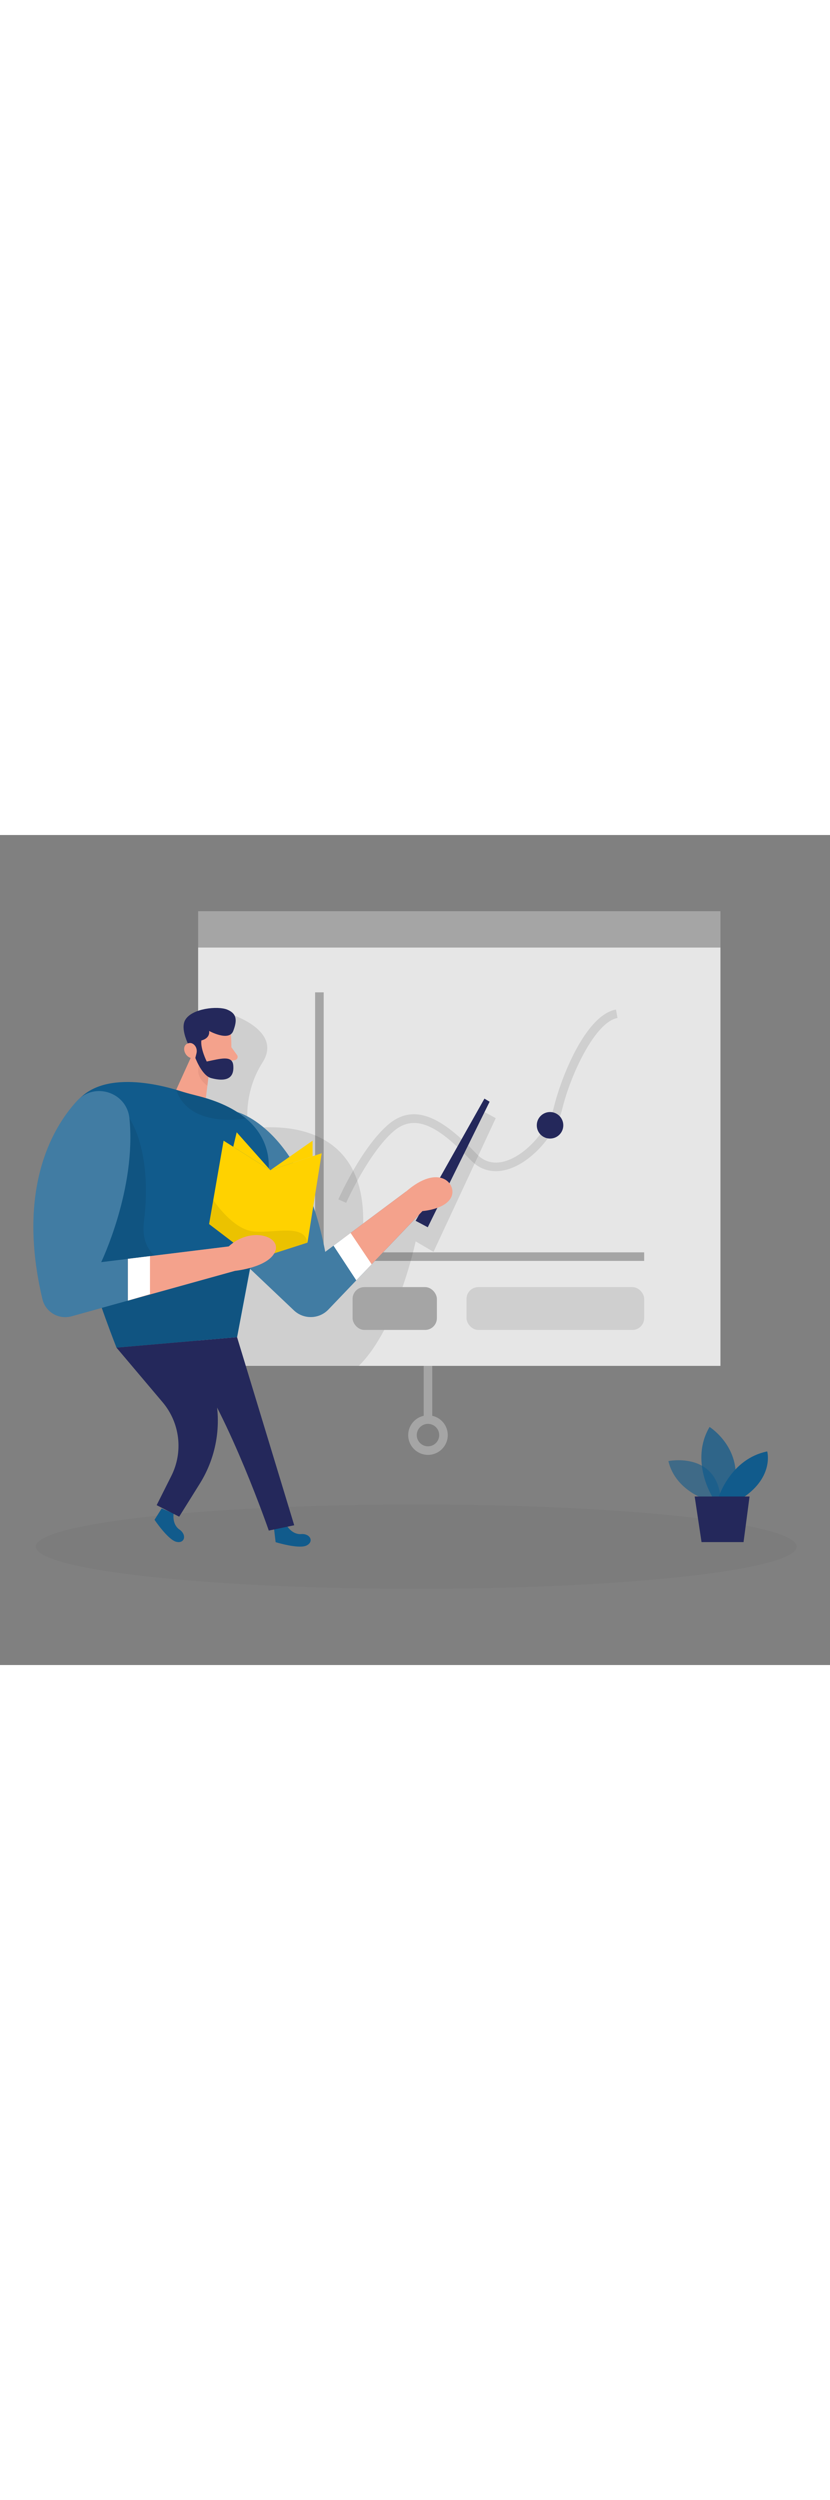 <svg xmlns="http://www.w3.org/2000/svg" id="_0010_presentation" viewBox="0 0 500 500" data-imageid="presentation-3-87" class="illustrations_image" style="width: 166px;"><rect x="0" y="0" width="500" height="500" fill="#808080" stroke="none"/><defs><style>.cls-1_presentation-3-87,.cls-2_presentation-3-87{fill:#fff;}.cls-3_presentation-3-87{fill:#f4a28c;}.cls-4_presentation-3-87{fill:#a5a5a5;}.cls-5_presentation-3-87{opacity:.03;}.cls-5_presentation-3-87,.cls-6_presentation-3-87,.cls-7_presentation-3-87{fill:#000001;}.cls-8_presentation-3-87{fill:#e6e6e6;}.cls-9_presentation-3-87{fill:#ce8172;opacity:.31;}.cls-10_presentation-3-87{opacity:.58;}.cls-10_presentation-3-87,.cls-11_presentation-3-87,.cls-12_presentation-3-87{fill:#68e1fd;}.cls-2_presentation-3-87{opacity:.2;}.cls-13_presentation-3-87{fill:#24285b;}.cls-6_presentation-3-87{opacity:.08;}.cls-11_presentation-3-87{opacity:.73;}.cls-7_presentation-3-87{opacity:.1;}.cls-14_presentation-3-87{fill:#ffd200;}</style></defs><g id="screen_presentation-3-87"><rect class="cls-8_presentation-3-87" x="119.36" y="67.77" width="314.65" height="252.02"></rect><polygon class="cls-4_presentation-3-87" points="388.06 256.56 189.83 256.56 189.83 94.78 194.99 94.78 194.99 251.41 388.06 251.41 388.06 256.56"></polygon><path class="cls-7_presentation-3-87" d="m208.52,221.58l-4.71-2.09c.56-1.26,13.84-30.91,29.8-44.83,17.65-15.39,36.16-.69,53.54,17.49,4.52,4.73,10.13,6.24,16.67,4.47,13.45-3.63,26.8-20.05,29.74-32.31,4.29-17.88,19.11-55.86,37.52-59.17l.91,5.08c-13.55,2.43-28.36,34.24-33.42,55.3-3.29,13.69-17.82,31.88-33.41,36.09-8.39,2.26-15.9.22-21.74-5.89-18.03-18.87-32.83-29.02-46.42-17.17-15.1,13.16-28.34,42.74-28.48,43.04Z"></path><path class="cls-7_presentation-3-87" d="m138.76,107.89s31.82,9.7,19.35,29.19c-12.47,19.49-8.62,40.06-8.62,40.06,0,0,70.73-13.83,69.29,56.9l27.76-5.25,22.5-24.11,22.85-37.8,6.75,3.7-37.49,80.52-10.76-6.31s-10.94,52.09-34.23,74.98h-96.8l-.8-61.83.8-103.71,19.41-46.34Z"></path><rect class="cls-4_presentation-3-87" x="119.36" y="45.89" width="314.65" height="21.87"></rect><path class="cls-4_presentation-3-87" d="m260.4,349.86v-30.07h-5.16v30.07c-5.33,1.18-9.34,5.94-9.34,11.63,0,6.57,5.35,11.92,11.92,11.92s11.92-5.35,11.92-11.92c0-5.69-4-10.45-9.34-11.63Zm-2.58,18.39c-3.73,0-6.76-3.03-6.76-6.76s3.03-6.76,6.76-6.76,6.76,3.03,6.76,6.76-3.03,6.76-6.76,6.76Z"></path><rect class="cls-7_presentation-3-87" x="281.04" y="272.34" width="107.02" height="25.8" rx="7.08" ry="7.08"></rect><rect class="cls-4_presentation-3-87" x="212.4" y="272.34" width="50.78" height="25.8" rx="7.08" ry="7.08"></rect><circle class="cls-13_presentation-3-87" cx="331.35" cy="174.87" r="7.99"></circle></g><ellipse id="sd_presentation-3-87" class="cls-5_presentation-3-87" cx="250.74" cy="428.68" rx="229.15" ry="25.42"></ellipse><g id="plant_presentation-3-87"><path class="cls-10_presentation-3-87 targetColor" d="m426.87,400.91s-19.84-5.33-24.23-23.76c0,0,30.69-6.34,31.69,25.36l-7.46-1.6Z" style="fill: rgb(17, 91, 140);"></path><path class="cls-11_presentation-3-87 targetColor" d="m429.29,398.94s-13.94-21.84-1.84-42.36c0,0,23.41,14.73,13.15,42.36h-11.32Z" style="fill: rgb(17, 91, 140);"></path><path class="cls-12_presentation-3-87 targetColor" d="m432.86,398.94s7.22-23.15,29.32-27.62c0,0,4.21,15-14.21,27.62h-15.11Z" style="fill: rgb(17, 91, 140);"></path><polygon class="cls-13_presentation-3-87" points="418.48 398.48 422.61 425.95 447.92 425.95 451.54 398.48 418.48 398.48"></polygon></g><g id="person_presentation-3-87"><path class="cls-12_presentation-3-87 targetColor" d="m142.81,166.88s38.9,9.52,53.11,84.24l48.65-36.31,9.92,11.74-56.66,59.29c-5.6,5.86-14.89,6.09-20.78.51l-33.9-32.16-.34-87.31Z" style="fill: rgb(17, 91, 140);"></path><path class="cls-2_presentation-3-87" d="m142.81,166.88s38.9,9.52,53.11,84.24l48.65-36.31,9.92,11.74-56.66,59.29c-5.6,5.86-14.89,6.09-20.78.51l-33.9-32.16-.34-87.31Z"></path><path class="cls-3_presentation-3-87" d="m139.11,120.15s1.05,12.13-.99,20.2c-.83,3.27-4.21,5.28-7.47,4.41-4.05-1.09-9.21-3.73-10.56-10.16l-3.64-10.64s-2.05-6.74,4.82-11.68c6.86-4.94,17.57.45,17.84,7.87Z"></path><polygon class="cls-3_presentation-3-87" points="118.27 126.77 104.39 157.35 122.46 170.76 126.06 141.99 118.27 126.77"></polygon><path class="cls-12_presentation-3-87 targetColor" d="m117.64,156.76c-3.06-.73-6.1-1.58-9.1-2.53-13.48-4.31-54.92-14.84-66.76,14.11-14.21,34.73,28.42,140.5,28.42,140.5l72.62-6.31,17.36-91.56s14.97-40.41-42.54-54.19Z" style="fill: rgb(17, 91, 140);"></path><path class="cls-3_presentation-3-87" d="m139.39,127.83l3.39,4.69c.84,1.16.19,2.8-1.22,3.06l-4.66.88,2.48-8.63Z"></path><path class="cls-9_presentation-3-87" d="m125.96,142.8s-4.1-2.36-5.54-5.72c0,0-4.33,7.59,4.51,13.96l1.03-8.24Z"></path><path class="cls-6_presentation-3-87" d="m148.2,170.76s-34.09,6.45-42.06-17.27l17.85,4.99s13.4,3.4,24.2,12.28Z"></path><path class="cls-12_presentation-3-87 targetColor" d="m172.62,415.81s3.2,5.74,8.78,5.3c5.59-.44,7.92,4.71,3.19,6.93-4.73,2.22-18.55-2.05-18.55-2.05l-.95-8.01,7.53-2.17Z" style="fill: rgb(17, 91, 140);"></path><path class="cls-12_presentation-3-87 targetColor" d="m104.6,408.72s-1.13,6.47,3.49,9.65c4.62,3.18,3.19,8.65-1.88,7.4-5.07-1.25-13.13-13.27-13.13-13.27l4.31-6.82,7.21,3.05Z" style="fill: rgb(17, 91, 140);"></path><path class="cls-6_presentation-3-87" d="m77.95,170.59s14.04,19.48,8.78,62.11c-5.26,42.62,64.2,24.73,64.2,24.73l-8.12,45.08-72.62,6.31-8.89-23.97-18.03-62.52,34.68-51.75Z"></path><polygon class="cls-14_presentation-3-87" points="125.96 234.38 134.7 184.14 162.85 201.92 193.8 191.71 185.22 245.56 153.83 255.64 125.96 234.38"></polygon><path class="cls-12_presentation-3-87 targetColor" d="m46.53,160.03c-16.43,17.71-36.19,55.44-20.95,119.59,1.85,7.77,9.82,12.44,17.52,10.3l98.37-27.35-3.68-14.73-76.83,9.47s21.3-44.18,17-86.72c-1.57-15.5-20.83-21.98-31.42-10.56Z" style="fill: rgb(17, 91, 140);"></path><path class="cls-6_presentation-3-87" d="m128.48,219.89s11.69,17.96,24.58,18.97c12.88,1.01,30.28-4.75,32.16,6.7l-31.4,10.08-27.87-21.25,2.52-14.49Z"></path><path class="cls-2_presentation-3-87" d="m46.53,160.03c-16.43,17.71-36.19,55.44-20.95,119.59,1.85,7.77,9.82,12.44,17.52,10.3l98.37-27.35-3.68-14.73-76.83,9.47s21.3-44.18,17-86.72c-1.57-15.5-20.83-21.98-31.42-10.56Z"></path><path class="cls-3_presentation-3-87" d="m77.07,255.32v25.16l64.39-17.91s20-1.98,24.21-11.45c4.21-9.47-14.73-15.5-27.89-3.28l-60.71,7.48Z"></path><polygon class="cls-1_presentation-3-87" points="77.07 255.32 77.07 280.47 90.35 276.57 90.35 253.68 77.07 255.32"></polygon><polygon class="cls-14_presentation-3-87" points="162.85 201.92 142.59 179.09 140.51 187.81 162.85 201.92"></polygon><path class="cls-13_presentation-3-87" d="m70.19,308.83l27.76,32.86c10.48,12.41,12.55,29.87,5.27,44.38l-8.85,17.63,13.57,6.94,12.43-19.92c10.54-16.89,13.57-37.4,8.37-56.61h0c-1.68-6.21-.37-12.85,3.56-17.95l10.51-13.65-72.62,6.31Z"></path><polygon class="cls-14_presentation-3-87" points="162.85 201.92 188.3 184.14 188.3 193.52 162.85 201.92"></polygon><polygon class="cls-13_presentation-3-87" points="250.38 232.41 291.83 158.8 294.95 160.67 257.69 236.29 250.38 232.41"></polygon><path class="cls-13_presentation-3-87" d="m142.81,302.51l34.43,113.3-15.32,3.19s-23.47-67.91-46.7-100.53l27.58-15.96Z"></path><path class="cls-3_presentation-3-87" d="m206.57,243.16l14.09,18.78,33.83-35.4s14.02-.96,17.44-8.59c3.42-7.63-7.37-20.52-27.36-3.16l-38,28.36Z"></path><polygon class="cls-1_presentation-3-87" points="200.92 247.38 214.63 268.26 223.88 258.58 211.2 239.71 200.92 247.38"></polygon><path class="cls-13_presentation-3-87" d="m117.27,133.26s4.06,11.6,9.91,13.17c5.85,1.58,14.28,2.33,13.34-7.7-.59-6.23-7.69-3.97-15.98-2.28,0,0-3.9-7.78-3.23-12.71,0,0,5.29-.99,4.66-5.72,0,0,12.01,6.66,14.55,0s2.04-10.46-3.61-12.83-21.44-.79-25.39,6.31c-3.95,7.1,5.76,21.75,5.76,21.75Z"></path><path class="cls-3_presentation-3-87" d="m118.36,131.54c.5-1.96-.08-4.11-1.64-5.38-.98-.8-2.28-1.23-3.9-.48-4.06,1.88-1.16,9.94,4.82,8.72l.72-2.85Z"></path></g></svg>